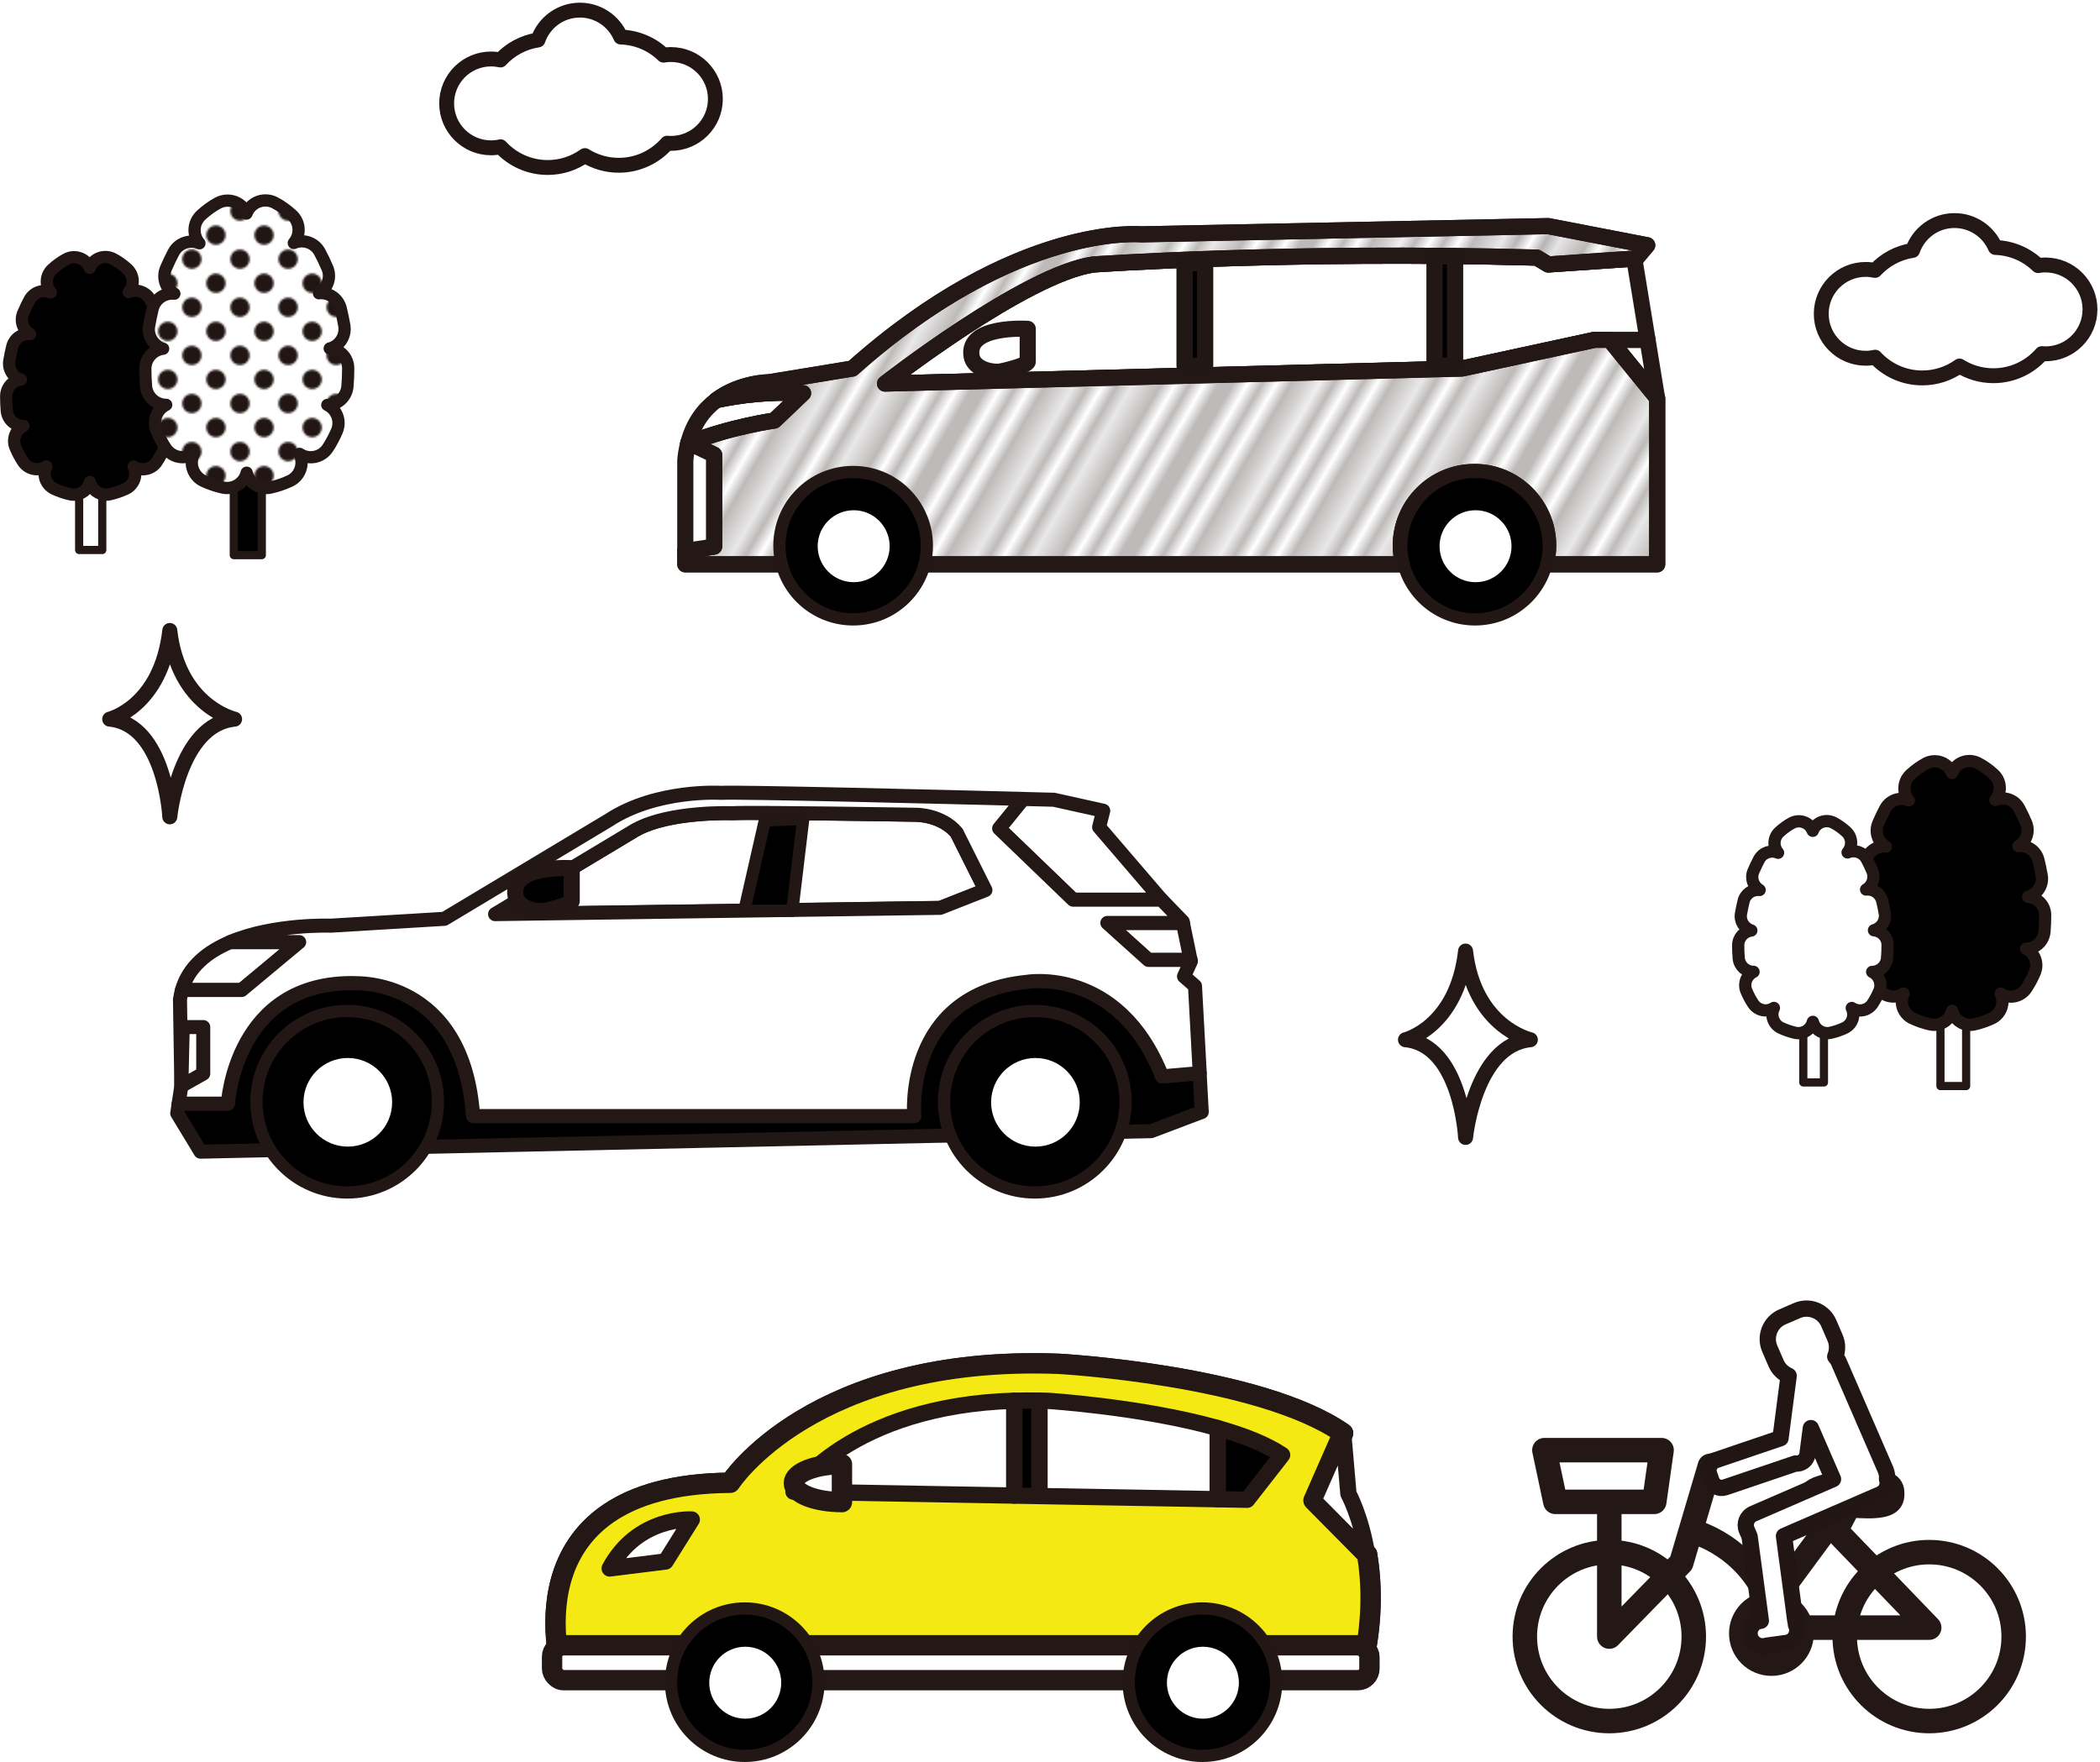 <?xml version="1.0" encoding="UTF-8"?><svg id="_レイヤー_2" xmlns="http://www.w3.org/2000/svg" xmlns:xlink="http://www.w3.org/1999/xlink" viewBox="0 0 398 334"><defs><style>.cls-1,.cls-2,.cls-3,.cls-4,.cls-5,.cls-6,.cls-7,.cls-8,.cls-9{fill:none;}.cls-10,.cls-11,.cls-12,.cls-13,.cls-14,.cls-3,.cls-15,.cls-16,.cls-17,.cls-4,.cls-18,.cls-19,.cls-5,.cls-20,.cls-6,.cls-7,.cls-21,.cls-8,.cls-22,.cls-23,.cls-24,.cls-25,.cls-26,.cls-27,.cls-9{stroke-linejoin:round;}.cls-10,.cls-11,.cls-12,.cls-13,.cls-14,.cls-3,.cls-15,.cls-16,.cls-17,.cls-4,.cls-18,.cls-19,.cls-5,.cls-20,.cls-6,.cls-21,.cls-8,.cls-22,.cls-23,.cls-24,.cls-25,.cls-26,.cls-27,.cls-9{stroke-linecap:round;}.cls-10,.cls-13,.cls-15,.cls-18{stroke:#221714;}.cls-10,.cls-27{stroke-width:1.55px;}.cls-28,.cls-11,.cls-12,.cls-14,.cls-16,.cls-20,.cls-21,.cls-25,.cls-27{fill:#fff;}.cls-29{fill:#211613;}.cls-2{stroke-linecap:square;stroke-width:.3px;}.cls-2,.cls-5,.cls-7{stroke:#211613;}.cls-11,.cls-12,.cls-14,.cls-3,.cls-16,.cls-17,.cls-4,.cls-19,.cls-20,.cls-6,.cls-21,.cls-8,.cls-22,.cls-23,.cls-25,.cls-27,.cls-9{stroke:#231815;}.cls-11,.cls-7,.cls-23,.cls-24{stroke-width:3.09px;}.cls-12,.cls-3,.cls-26{stroke-width:2.66px;}.cls-13,.cls-17,.cls-21{stroke-width:2.32px;}.cls-14,.cls-4,.cls-18{stroke-width:4.64px;}.cls-15,.cls-22,.cls-25,.cls-9{stroke-width:3.06px;}.cls-16{stroke-width:2.84px;}.cls-17{fill:url(#_6_dpi_40_3);}.cls-19{fill:#f4e912;}.cls-19,.cls-20,.cls-8{stroke-width:3.86px;}.cls-5,.cls-6{stroke-width:2.82px;}.cls-22{fill:url(#USGS_8_Sewage_Disposal_4);}.cls-24,.cls-26{stroke:#211714;}</style><pattern id="_6_dpi_40_3" x="0" y="0" width="48" height="48" patternTransform="translate(-9220.45 -4994.24) scale(.38)" patternUnits="userSpaceOnUse" viewBox="0 0 48 48"><g><rect class="cls-1" width="48" height="48"/><g><path class="cls-29" d="M24,52.8c2.65,0,4.8-2.15,4.8-4.8s-2.15-4.8-4.8-4.8-4.8,2.15-4.8,4.8,2.15,4.8,4.8,4.8Z"/><path class="cls-29" d="M48,52.8c2.65,0,4.8-2.15,4.8-4.8s-2.15-4.8-4.8-4.8-4.8,2.15-4.8,4.8,2.15,4.8,4.8,4.8Z"/><path class="cls-29" d="M24,28.8c2.65,0,4.8-2.15,4.8-4.8s-2.15-4.8-4.8-4.8-4.8,2.15-4.8,4.8,2.15,4.8,4.8,4.8Z"/><path class="cls-29" d="M48,28.8c2.65,0,4.8-2.15,4.8-4.8s-2.15-4.8-4.8-4.8-4.8,2.15-4.8,4.8,2.15,4.8,4.8,4.8Z"/><path class="cls-29" d="M36,40.8c2.65,0,4.8-2.15,4.8-4.8s-2.15-4.8-4.8-4.8-4.8,2.15-4.8,4.8,2.15,4.8,4.8,4.8Z"/><path class="cls-29" d="M12,40.8c2.65,0,4.8-2.15,4.8-4.8s-2.15-4.8-4.8-4.8-4.8,2.15-4.8,4.8,2.15,4.8,4.8,4.8Z"/><path class="cls-29" d="M36,16.8c2.65,0,4.8-2.15,4.8-4.8s-2.15-4.8-4.8-4.8-4.8,2.15-4.8,4.8,2.15,4.8,4.8,4.8Z"/><path class="cls-29" d="M12,16.8c2.65,0,4.8-2.15,4.8-4.8s-2.15-4.8-4.8-4.8-4.8,2.15-4.8,4.8,2.15,4.8,4.8,4.8Z"/></g><g><path class="cls-29" d="M0,52.8c2.65,0,4.8-2.15,4.8-4.8s-2.15-4.8-4.8-4.8-4.8,2.15-4.8,4.8,2.15,4.8,4.8,4.8Z"/><path class="cls-29" d="M0,28.8c2.65,0,4.8-2.15,4.8-4.8s-2.15-4.8-4.8-4.8-4.8,2.15-4.8,4.8,2.15,4.8,4.8,4.8Z"/></g><g><path class="cls-29" d="M24,4.8c2.65,0,4.8-2.15,4.8-4.8s-2.15-4.8-4.8-4.8-4.8,2.15-4.8,4.8,2.15,4.8,4.8,4.8Z"/><path class="cls-29" d="M48,4.8c2.65,0,4.8-2.15,4.8-4.8s-2.15-4.8-4.8-4.8-4.8,2.15-4.8,4.8,2.15,4.8,4.8,4.8Z"/></g><path class="cls-29" d="M0,4.8C2.65,4.8,4.8,2.65,4.8,0S2.65-4.8,0-4.8-4.8-2.65-4.8,0-2.65,4.8,0,4.8Z"/></g></pattern><pattern id="USGS_8_Sewage_Disposal_4" x="0" y="0" width="72" height="74.8" patternTransform="translate(8257.6 -15564.59) rotate(-60) scale(2.36)" patternUnits="userSpaceOnUse" viewBox="0 0 72 74.8"><g><rect class="cls-1" x="0" y="0" width="72" height="74.8"/><g><line class="cls-2" x1="72" y1="73.95" x2="144" y2="73.95"/><line class="cls-2" x1="72" y1="72.25" x2="144" y2="72.25"/><line class="cls-2" x1="72" y1="70.55" x2="144" y2="70.55"/><line class="cls-2" x1="72" y1="68.85" x2="144" y2="68.85"/><line class="cls-2" x1="72" y1="67.15" x2="144" y2="67.15"/><line class="cls-2" x1="72" y1="65.45" x2="144" y2="65.45"/><line class="cls-2" x1="72" y1="63.75" x2="144" y2="63.75"/><line class="cls-2" x1="72" y1="62.05" x2="144" y2="62.05"/><line class="cls-2" x1="72" y1="60.35" x2="144" y2="60.35"/><line class="cls-2" x1="72" y1="58.65" x2="144" y2="58.65"/><line class="cls-2" x1="72" y1="56.95" x2="144" y2="56.95"/><line class="cls-2" x1="72" y1="55.25" x2="144" y2="55.25"/><line class="cls-2" x1="72" y1="53.55" x2="144" y2="53.55"/><line class="cls-2" x1="72" y1="51.85" x2="144" y2="51.85"/><line class="cls-2" x1="72" y1="50.15" x2="144" y2="50.15"/><line class="cls-2" x1="72" y1="48.45" x2="144" y2="48.45"/><line class="cls-2" x1="72" y1="46.75" x2="144" y2="46.75"/><line class="cls-2" x1="72" y1="45.05" x2="144" y2="45.05"/><line class="cls-2" x1="72" y1="43.35" x2="144" y2="43.35"/><line class="cls-2" x1="72" y1="41.65" x2="144" y2="41.65"/><line class="cls-2" x1="72" y1="39.95" x2="144" y2="39.95"/><line class="cls-2" x1="72" y1="38.25" x2="144" y2="38.25"/><line class="cls-2" x1="72" y1="36.55" x2="144" y2="36.55"/><line class="cls-2" x1="72" y1="34.85" x2="144" y2="34.85"/><line class="cls-2" x1="72" y1="33.15" x2="144" y2="33.15"/><line class="cls-2" x1="72" y1="31.45" x2="144" y2="31.45"/><line class="cls-2" x1="72" y1="29.75" x2="144" y2="29.75"/><line class="cls-2" x1="72" y1="28.05" x2="144" y2="28.05"/><line class="cls-2" x1="72" y1="26.35" x2="144" y2="26.35"/><line class="cls-2" x1="72" y1="24.65" x2="144" y2="24.65"/><line class="cls-2" x1="72" y1="22.95" x2="144" y2="22.95"/><line class="cls-2" x1="72" y1="21.25" x2="144" y2="21.25"/><line class="cls-2" x1="72" y1="19.55" x2="144" y2="19.55"/><line class="cls-2" x1="72" y1="17.85" x2="144" y2="17.85"/><line class="cls-2" x1="72" y1="16.15" x2="144" y2="16.15"/><line class="cls-2" x1="72" y1="14.45" x2="144" y2="14.45"/><line class="cls-2" x1="72" y1="12.75" x2="144" y2="12.75"/><line class="cls-2" x1="72" y1="11.05" x2="144" y2="11.05"/><line class="cls-2" x1="72" y1="9.35" x2="144" y2="9.35"/><line class="cls-2" x1="72" y1="7.65" x2="144" y2="7.65"/><line class="cls-2" x1="72" y1="5.95" x2="144" y2="5.95"/><line class="cls-2" x1="72" y1="4.25" x2="144" y2="4.25"/><line class="cls-2" x1="72" y1="2.55" x2="144" y2="2.55"/><line class="cls-2" x1="72" y1=".85" x2="144" y2=".85"/></g><g><line class="cls-2" y1="73.95" x2="72" y2="73.95"/><line class="cls-2" y1="72.25" x2="72" y2="72.25"/><line class="cls-2" y1="70.55" x2="72" y2="70.55"/><line class="cls-2" y1="68.85" x2="72" y2="68.85"/><line class="cls-2" y1="67.15" x2="72" y2="67.15"/><line class="cls-2" y1="65.45" x2="72" y2="65.45"/><line class="cls-2" y1="63.75" x2="72" y2="63.75"/><line class="cls-2" y1="62.05" x2="72" y2="62.05"/><line class="cls-2" y1="60.35" x2="72" y2="60.35"/><line class="cls-2" y1="58.65" x2="72" y2="58.65"/><line class="cls-2" y1="56.95" x2="72" y2="56.95"/><line class="cls-2" y1="55.25" x2="72" y2="55.25"/><line class="cls-2" y1="53.55" x2="72" y2="53.55"/><line class="cls-2" y1="51.85" x2="72" y2="51.85"/><line class="cls-2" y1="50.15" x2="72" y2="50.15"/><line class="cls-2" y1="48.45" x2="72" y2="48.45"/><line class="cls-2" y1="46.75" x2="72" y2="46.75"/><line class="cls-2" y1="45.05" x2="72" y2="45.05"/><line class="cls-2" y1="43.35" x2="72" y2="43.35"/><line class="cls-2" y1="41.65" x2="72" y2="41.65"/><line class="cls-2" y1="39.95" x2="72" y2="39.95"/><line class="cls-2" y1="38.25" x2="72" y2="38.25"/><line class="cls-2" y1="36.55" x2="72" y2="36.55"/><line class="cls-2" y1="34.85" x2="72" y2="34.85"/><line class="cls-2" y1="33.15" x2="72" y2="33.15"/><line class="cls-2" y1="31.45" x2="72" y2="31.45"/><line class="cls-2" y1="29.75" x2="72" y2="29.75"/><line class="cls-2" y1="28.05" x2="72" y2="28.05"/><line class="cls-2" y1="26.35" x2="72" y2="26.35"/><line class="cls-2" y1="24.65" x2="72" y2="24.65"/><line class="cls-2" y1="22.95" x2="72" y2="22.95"/><line class="cls-2" y1="21.25" x2="72" y2="21.25"/><line class="cls-2" y1="19.55" x2="72" y2="19.55"/><line class="cls-2" y1="17.85" x2="72" y2="17.85"/><line class="cls-2" y1="16.15" x2="72" y2="16.15"/><line class="cls-2" y1="14.45" x2="72" y2="14.45"/><line class="cls-2" y1="12.75" x2="72" y2="12.75"/><line class="cls-2" y1="11.05" x2="72" y2="11.05"/><line class="cls-2" y1="9.35" x2="72" y2="9.35"/><line class="cls-2" y1="7.65" x2="72" y2="7.65"/><line class="cls-2" y1="5.95" x2="72" y2="5.95"/><line class="cls-2" y1="4.25" x2="72" y2="4.25"/><line class="cls-2" y1="2.55" x2="72" y2="2.55"/><line class="cls-2" y1=".85" x2="72" y2=".85"/></g><g><line class="cls-2" x1="-72" y1="73.95" y2="73.95"/><line class="cls-2" x1="-72" y1="72.25" y2="72.25"/><line class="cls-2" x1="-72" y1="70.55" y2="70.55"/><line class="cls-2" x1="-72" y1="68.85" y2="68.85"/><line class="cls-2" x1="-72" y1="67.15" y2="67.15"/><line class="cls-2" x1="-72" y1="65.45" y2="65.45"/><line class="cls-2" x1="-72" y1="63.75" y2="63.75"/><line class="cls-2" x1="-72" y1="62.05" y2="62.05"/><line class="cls-2" x1="-72" y1="60.35" y2="60.35"/><line class="cls-2" x1="-72" y1="58.65" y2="58.65"/><line class="cls-2" x1="-72" y1="56.95" y2="56.95"/><line class="cls-2" x1="-72" y1="55.25" y2="55.25"/><line class="cls-2" x1="-72" y1="53.55" y2="53.55"/><line class="cls-2" x1="-72" y1="51.85" y2="51.85"/><line class="cls-2" x1="-72" y1="50.15" y2="50.15"/><line class="cls-2" x1="-72" y1="48.45" y2="48.45"/><line class="cls-2" x1="-72" y1="46.75" y2="46.75"/><line class="cls-2" x1="-72" y1="45.05" y2="45.05"/><line class="cls-2" x1="-72" y1="43.35" y2="43.35"/><line class="cls-2" x1="-72" y1="41.65" y2="41.65"/><line class="cls-2" x1="-72" y1="39.95" y2="39.95"/><line class="cls-2" x1="-72" y1="38.25" y2="38.25"/><line class="cls-2" x1="-72" y1="36.55" y2="36.55"/><line class="cls-2" x1="-72" y1="34.85" y2="34.85"/><line class="cls-2" x1="-72" y1="33.15" y2="33.15"/><line class="cls-2" x1="-72" y1="31.45" y2="31.45"/><line class="cls-2" x1="-72" y1="29.75" y2="29.75"/><line class="cls-2" x1="-72" y1="28.05" y2="28.05"/><line class="cls-2" x1="-72" y1="26.35" y2="26.35"/><line class="cls-2" x1="-72" y1="24.65" y2="24.65"/><line class="cls-2" x1="-72" y1="22.95" y2="22.95"/><line class="cls-2" x1="-72" y1="21.25" y2="21.25"/><line class="cls-2" x1="-72" y1="19.55" y2="19.55"/><line class="cls-2" x1="-72" y1="17.85" y2="17.85"/><line class="cls-2" x1="-72" y1="16.15" y2="16.15"/><line class="cls-2" x1="-72" y1="14.45" y2="14.45"/><line class="cls-2" x1="-72" y1="12.75" y2="12.75"/><line class="cls-2" x1="-72" y1="11.05" y2="11.05"/><line class="cls-2" x1="-72" y1="9.35" y2="9.35"/><line class="cls-2" x1="-72" y1="7.65" y2="7.65"/><line class="cls-2" x1="-72" y1="5.95" y2="5.95"/><line class="cls-2" x1="-72" y1="4.25" y2="4.25"/><line class="cls-2" x1="-72" y1="2.55" y2="2.55"/><line class="cls-2" x1="-72" y1=".85" y2=".85"/></g></g></pattern></defs><g id="site"><g><rect class="cls-27" x="367.76" y="185.88" width="4.87" height="19.99"/><path class="cls-28" d="M384.42,169.96c1.73-.47,2.85-2.2,2.53-4-.17-.98-.38-1.95-.61-2.91-.42-1.74-2.04-2.86-3.8-2.67,1.51-.88,2.16-2.77,1.45-4.42-.41-.96-.86-1.89-1.32-2.75-.87-1.63-2.84-2.29-4.5-1.57,1.22-1.44,1.09-3.59-.31-4.87-.95-.87-1.95-1.58-2.98-2.11-1.72-.9-3.85-.23-4.75,1.49-.07,.13-.13,.26-.18,.39-.05-.13-.11-.26-.18-.38-.92-1.71-3.05-2.36-4.76-1.44-1.01,.54-2.01,1.26-2.95,2.13-1.39,1.29-1.51,3.45-.28,4.87-1.67-.72-3.64-.05-4.5,1.59-.46,.87-.9,1.8-1.31,2.75-.71,1.65-.05,3.54,1.46,4.42-1.74-.19-3.37,.94-3.79,2.68-.23,.95-.43,1.93-.6,2.92-.31,1.77,.76,3.46,2.43,3.97-1.74,.21-3.1,1.69-3.1,3.49,0,1.04,.04,2.07,.13,3.05,.16,1.83,1.69,3.21,3.5,3.21h0c-1.66,.82-2.41,2.8-1.68,4.53,.45,1.06,.99,2.07,1.59,2.99,1.07,1.62,3.25,2.07,4.87,1,0,0,0,0,.01,0l-.02,.05c-.82,1.76-.06,3.85,1.7,4.67,1.04,.49,2.15,.86,3.3,1.13,1.88,.43,3.74-.72,4.2-2.57,.4,1.59,1.83,2.67,3.41,2.67,.26,0,.52-.03,.79-.09,1.15-.26,2.26-.64,3.3-1.12,1.76-.82,2.52-2.91,1.71-4.67,0-.02-.02-.03-.02-.05,0,0,0,0,.02,0,1.62,1.07,3.8,.62,4.87-1,.6-.92,1.14-1.92,1.59-2.98,.74-1.72-.01-3.71-1.67-4.53h0c1.81,0,3.34-1.38,3.5-3.21,.08-.98,.13-2,.13-3.05v-.09c0-1.84-1.41-3.31-3.21-3.46Z"/><path class="cls-13" d="M384.42,169.96c1.73-.47,2.85-2.2,2.53-4-.17-.98-.38-1.95-.61-2.91-.42-1.74-2.04-2.86-3.8-2.67,1.51-.88,2.16-2.77,1.45-4.42-.41-.96-.86-1.89-1.32-2.75-.87-1.63-2.84-2.29-4.5-1.57,1.22-1.44,1.09-3.59-.31-4.87-.95-.87-1.95-1.58-2.98-2.11-1.72-.9-3.85-.23-4.75,1.49-.07,.13-.13,.26-.18,.39-.05-.13-.11-.26-.18-.38-.92-1.71-3.05-2.36-4.76-1.44-1.01,.54-2.01,1.26-2.95,2.13-1.39,1.29-1.51,3.45-.28,4.87-1.67-.72-3.64-.05-4.5,1.59-.46,.87-.9,1.8-1.31,2.75-.71,1.65-.05,3.54,1.46,4.42-1.74-.19-3.37,.94-3.79,2.68-.23,.95-.43,1.93-.6,2.92-.31,1.77,.76,3.46,2.43,3.97-1.74,.21-3.1,1.69-3.1,3.49,0,1.04,.04,2.07,.13,3.05,.16,1.83,1.69,3.21,3.5,3.21h0c-1.66,.82-2.41,2.8-1.68,4.53,.45,1.06,.99,2.07,1.59,2.99,1.07,1.62,3.25,2.07,4.87,1,0,0,0,0,.01,0l-.02,.05c-.82,1.76-.06,3.85,1.7,4.67,1.04,.49,2.15,.86,3.3,1.13,1.88,.43,3.74-.72,4.2-2.57,.4,1.59,1.83,2.67,3.41,2.67,.26,0,.52-.03,.79-.09,1.15-.26,2.26-.64,3.3-1.12,1.76-.82,2.52-2.91,1.71-4.67,0-.02-.02-.03-.02-.05,0,0,0,0,.02,0,1.62,1.07,3.8,.62,4.87-1,.6-.92,1.14-1.92,1.59-2.98,.74-1.72-.01-3.71-1.67-4.53h0c1.81,0,3.34-1.38,3.5-3.21,.08-.98,.13-2,.13-3.05v-.09c0-1.84-1.41-3.31-3.21-3.46Z"/></g><g><rect class="cls-27" x="341.77" y="189.12" width="3.91" height="16.07"/><path class="cls-28" d="M355.17,176.33c1.39-.38,2.29-1.77,2.04-3.22-.14-.79-.3-1.57-.49-2.34-.34-1.4-1.64-2.3-3.05-2.15,1.21-.71,1.74-2.23,1.17-3.56-.33-.77-.69-1.52-1.06-2.21-.7-1.31-2.28-1.84-3.62-1.26,.98-1.15,.88-2.89-.25-3.92-.76-.7-1.57-1.27-2.39-1.7-1.38-.72-3.09-.19-3.82,1.2-.05,.1-.1,.21-.14,.32-.04-.1-.09-.21-.14-.31-.74-1.38-2.45-1.9-3.83-1.16-.82,.44-1.61,1.01-2.37,1.71-1.12,1.04-1.21,2.77-.23,3.92-1.34-.58-2.92-.04-3.62,1.28-.37,.7-.72,1.45-1.05,2.21-.57,1.33-.04,2.85,1.17,3.56-1.4-.15-2.71,.75-3.04,2.15-.18,.76-.35,1.55-.49,2.34-.25,1.42,.61,2.78,1.96,3.19-1.4,.17-2.49,1.36-2.49,2.81,0,.84,.03,1.66,.1,2.45,.13,1.47,1.36,2.58,2.81,2.58h0c-1.33,.66-1.94,2.25-1.35,3.64,.36,.85,.79,1.66,1.28,2.4,.86,1.3,2.62,1.66,3.92,.8,0,0,0,0,.01,0l-.02,.04c-.66,1.42-.05,3.1,1.37,3.76,.84,.39,1.73,.69,2.65,.91,1.51,.35,3-.58,3.38-2.07,.32,1.28,1.47,2.14,2.74,2.14,.21,0,.42-.02,.63-.07,.92-.21,1.82-.51,2.65-.9,1.42-.66,2.03-2.34,1.37-3.76,0-.01-.01-.03-.02-.04,0,0,0,0,.01,0,1.3,.86,3.06,.5,3.92-.8,.49-.74,.92-1.54,1.28-2.4,.59-1.39-.01-2.98-1.34-3.64h0c1.45,0,2.69-1.11,2.82-2.58,.07-.79,.1-1.61,.1-2.45v-.08c0-1.48-1.14-2.66-2.58-2.78Z"/><path class="cls-21" d="M355.17,176.33c1.39-.38,2.29-1.77,2.04-3.22-.14-.79-.3-1.57-.49-2.34-.34-1.4-1.64-2.3-3.05-2.15,1.21-.71,1.74-2.23,1.17-3.56-.33-.77-.69-1.52-1.06-2.21-.7-1.31-2.28-1.84-3.62-1.26,.98-1.15,.88-2.89-.25-3.92-.76-.7-1.57-1.27-2.39-1.7-1.38-.72-3.09-.19-3.82,1.2-.05,.1-.1,.21-.14,.32-.04-.1-.09-.21-.14-.31-.74-1.38-2.45-1.9-3.83-1.16-.82,.44-1.61,1.01-2.37,1.71-1.12,1.04-1.21,2.77-.23,3.92-1.34-.58-2.92-.04-3.62,1.28-.37,.7-.72,1.45-1.05,2.21-.57,1.33-.04,2.85,1.17,3.56-1.4-.15-2.71,.75-3.04,2.15-.18,.76-.35,1.55-.49,2.34-.25,1.42,.61,2.78,1.96,3.19-1.4,.17-2.49,1.36-2.49,2.81,0,.84,.03,1.66,.1,2.45,.13,1.47,1.36,2.58,2.81,2.58h0c-1.33,.66-1.94,2.25-1.35,3.64,.36,.85,.79,1.66,1.28,2.4,.86,1.3,2.62,1.66,3.92,.8,0,0,0,0,.01,0l-.02,.04c-.66,1.42-.05,3.1,1.37,3.76,.84,.39,1.73,.69,2.65,.91,1.51,.35,3-.58,3.38-2.07,.32,1.28,1.47,2.14,2.74,2.14,.21,0,.42-.02,.63-.07,.92-.21,1.82-.51,2.65-.9,1.42-.66,2.03-2.34,1.37-3.76,0-.01-.01-.03-.02-.04,0,0,0,0,.01,0,1.3,.86,3.06,.5,3.92-.8,.49-.74,.92-1.54,1.28-2.4,.59-1.39-.01-2.98-1.34-3.64h0c1.45,0,2.69-1.11,2.82-2.58,.07-.79,.1-1.61,.1-2.45v-.08c0-1.48-1.14-2.66-2.58-2.78Z"/></g><g><rect class="cls-27" x="15" y="86.25" width="4.38" height="18.01"/><path class="cls-28" d="M30.02,71.9c1.56-.43,2.57-1.98,2.28-3.61-.15-.88-.34-1.76-.55-2.62-.38-1.57-1.84-2.58-3.42-2.41,1.36-.8,1.95-2.5,1.31-3.99-.37-.87-.77-1.7-1.19-2.48-.79-1.47-2.56-2.06-4.05-1.42,1.1-1.29,.98-3.24-.28-4.39-.86-.78-1.76-1.42-2.68-1.9-1.55-.81-3.47-.21-4.28,1.34-.06,.12-.11,.24-.16,.36-.05-.12-.1-.23-.16-.35-.83-1.54-2.75-2.13-4.29-1.3-.91,.49-1.81,1.13-2.66,1.92-1.26,1.16-1.36,3.11-.25,4.39-1.51-.65-3.28-.04-4.06,1.43-.42,.79-.81,1.62-1.18,2.47-.64,1.49-.05,3.19,1.32,3.99-1.57-.17-3.04,.85-3.41,2.41-.21,.85-.39,1.74-.54,2.63-.28,1.59,.69,3.12,2.19,3.58-1.57,.19-2.79,1.53-2.79,3.15,0,.94,.04,1.86,.11,2.75,.14,1.65,1.53,2.9,3.16,2.9h0c-1.5,.74-2.17,2.53-1.51,4.08,.41,.96,.89,1.86,1.44,2.69,.96,1.46,2.93,1.86,4.39,.9,0,0,0,0,.01,0l-.02,.04c-.74,1.59-.05,3.47,1.54,4.21,.94,.44,1.94,.78,2.97,1.02,1.7,.39,3.37-.65,3.78-2.32,.36,1.44,1.65,2.4,3.07,2.4,.23,0,.47-.03,.71-.08,1.04-.24,2.04-.58,2.98-1.01,1.59-.74,2.28-2.62,1.54-4.21,0-.01-.01-.03-.02-.04,0,0,0,0,.01,0,1.46,.96,3.43,.56,4.39-.9,.54-.82,1.03-1.73,1.44-2.69,.66-1.55-.01-3.34-1.51-4.08h0c1.63,0,3.01-1.25,3.16-2.9,.08-.88,.11-1.81,.11-2.75v-.08c0-1.66-1.27-2.98-2.9-3.12Z"/><path class="cls-13" d="M30.02,71.9c1.56-.43,2.57-1.98,2.28-3.61-.15-.88-.34-1.76-.55-2.62-.38-1.57-1.84-2.58-3.42-2.41,1.36-.8,1.95-2.5,1.31-3.99-.37-.87-.77-1.7-1.19-2.48-.79-1.47-2.56-2.06-4.05-1.42,1.1-1.29,.98-3.24-.28-4.39-.86-.78-1.76-1.42-2.68-1.9-1.55-.81-3.47-.21-4.28,1.34-.06,.12-.11,.24-.16,.36-.05-.12-.1-.23-.16-.35-.83-1.54-2.75-2.13-4.29-1.3-.91,.49-1.81,1.13-2.66,1.92-1.26,1.16-1.36,3.11-.25,4.39-1.51-.65-3.28-.04-4.06,1.43-.42,.79-.81,1.62-1.18,2.47-.64,1.49-.05,3.19,1.32,3.99-1.57-.17-3.04,.85-3.41,2.41-.21,.85-.39,1.74-.54,2.63-.28,1.59,.69,3.12,2.19,3.58-1.57,.19-2.79,1.53-2.79,3.15,0,.94,.04,1.86,.11,2.75,.14,1.65,1.53,2.9,3.16,2.9h0c-1.5,.74-2.17,2.53-1.51,4.08,.41,.96,.89,1.86,1.44,2.69,.96,1.46,2.93,1.86,4.39,.9,0,0,0,0,.01,0l-.02,.04c-.74,1.59-.05,3.47,1.54,4.21,.94,.44,1.94,.78,2.97,1.02,1.7,.39,3.37-.65,3.78-2.32,.36,1.44,1.65,2.4,3.07,2.4,.23,0,.47-.03,.71-.08,1.04-.24,2.04-.58,2.98-1.01,1.59-.74,2.28-2.62,1.54-4.21,0-.01-.01-.03-.02-.04,0,0,0,0,.01,0,1.46,.96,3.43,.56,4.39-.9,.54-.82,1.03-1.73,1.44-2.69,.66-1.55-.01-3.34-1.51-4.08h0c1.63,0,3.01-1.25,3.16-2.9,.08-.88,.11-1.81,.11-2.75v-.08c0-1.66-1.27-2.98-2.9-3.12Z"/></g><g><rect class="cls-10" x="44.31" y="83.43" width="5.31" height="21.8"/><path class="cls-28" d="M62.49,66.06c1.89-.52,3.11-2.4,2.76-4.37-.19-1.07-.41-2.13-.66-3.18-.46-1.9-2.22-3.12-4.14-2.92,1.65-.96,2.36-3.03,1.58-4.82-.45-1.05-.93-2.06-1.44-3-.95-1.77-3.1-2.5-4.91-1.71,1.33-1.57,1.19-3.92-.34-5.32-1.04-.95-2.13-1.72-3.25-2.31-1.88-.98-4.2-.25-5.18,1.62-.07,.14-.14,.28-.19,.43-.06-.14-.12-.28-.19-.42-1-1.87-3.33-2.57-5.2-1.58-1.11,.59-2.19,1.37-3.22,2.32-1.52,1.41-1.65,3.76-.31,5.32-1.82-.78-3.97-.05-4.91,1.73-.5,.95-.98,1.96-1.43,3-.77,1.8-.06,3.86,1.59,4.82-1.9-.2-3.67,1.02-4.13,2.92-.25,1.03-.47,2.1-.66,3.18-.34,1.93,.83,3.77,2.66,4.33-1.9,.23-3.38,1.85-3.38,3.81,0,1.14,.04,2.26,.14,3.32,.17,2,1.85,3.51,3.82,3.51h0c-1.81,.89-2.63,3.06-1.83,4.94,.49,1.16,1.08,2.26,1.74,3.26,1.17,1.77,3.55,2.26,5.32,1.09,0,0,0,0,.01,0l-.03,.05c-.9,1.92-.06,4.2,1.86,5.1,1.13,.53,2.34,.94,3.6,1.23,2.05,.47,4.08-.79,4.58-2.81,.43,1.74,2,2.91,3.72,2.91,.28,0,.57-.03,.86-.1,1.25-.29,2.47-.7,3.6-1.23,1.92-.89,2.75-3.18,1.86-5.1,0-.02-.02-.03-.02-.05,0,0,.01,0,.02,.01,1.77,1.17,4.15,.68,5.32-1.09,.66-1,1.24-2.09,1.74-3.25,.8-1.88-.01-4.05-1.82-4.94h0c1.97,0,3.65-1.51,3.82-3.51,.09-1.07,.14-2.19,.14-3.33v-.1c0-2.01-1.54-3.61-3.5-3.77Z"/><path class="cls-17" d="M62.49,66.06c1.89-.52,3.11-2.4,2.76-4.37-.19-1.07-.41-2.13-.66-3.18-.46-1.9-2.22-3.12-4.14-2.92,1.65-.96,2.36-3.03,1.58-4.82-.45-1.05-.93-2.06-1.44-3-.95-1.77-3.1-2.5-4.91-1.71,1.33-1.57,1.19-3.92-.34-5.32-1.04-.95-2.13-1.72-3.25-2.31-1.88-.98-4.2-.25-5.18,1.62-.07,.14-.14,.28-.19,.43-.06-.14-.12-.28-.19-.42-1-1.87-3.33-2.57-5.2-1.58-1.11,.59-2.19,1.37-3.22,2.32-1.52,1.41-1.65,3.76-.31,5.32-1.82-.78-3.97-.05-4.91,1.73-.5,.95-.98,1.96-1.43,3-.77,1.8-.06,3.86,1.59,4.82-1.9-.2-3.67,1.02-4.13,2.92-.25,1.03-.47,2.1-.66,3.18-.34,1.93,.83,3.77,2.66,4.33-1.9,.23-3.38,1.85-3.38,3.81,0,1.14,.04,2.26,.14,3.32,.17,2,1.85,3.51,3.82,3.51h0c-1.81,.89-2.63,3.06-1.83,4.94,.49,1.16,1.08,2.26,1.74,3.26,1.17,1.77,3.55,2.26,5.32,1.09,0,0,0,0,.01,0l-.03,.05c-.9,1.92-.06,4.2,1.86,5.1,1.13,.53,2.34,.94,3.6,1.23,2.05,.47,4.08-.79,4.58-2.81,.43,1.74,2,2.91,3.72,2.91,.28,0,.57-.03,.86-.1,1.25-.29,2.47-.7,3.6-1.23,1.92-.89,2.75-3.18,1.86-5.1,0-.02-.02-.03-.02-.05,0,0,.01,0,.02,.01,1.77,1.17,4.15,.68,5.32-1.09,.66-1,1.24-2.09,1.74-3.25,.8-1.88-.01-4.05-1.82-4.94h0c1.97,0,3.65-1.51,3.82-3.51,.09-1.07,.14-2.19,.14-3.33v-.1c0-2.01-1.54-3.61-3.5-3.77Z"/></g><g><g><circle class="cls-4" cx="305" cy="310.23" r="16.01"/><circle class="cls-4" cx="365.63" cy="310.23" r="16.01"/><polyline class="cls-4" points="305 283.67 305 310.23 318.63 296.27 324.07 277.88 331.91 276.18"/><path class="cls-4" d="M321.35,290.48s12.6,3.41,15.33,18.05h28.95l-17.71-18.39,3.41-6.47"/><polygon class="cls-14" points="313.52 284.69 294.78 284.69 292.7 274.89 314.91 274.89 313.52 284.69"/><path class="cls-18" d="M358.62,283.16c0,1.29-.43,2.34-4.62,2.34s-10.56-1.05-10.56-2.34,6.37-2.34,10.56-2.34,4.62,1.05,4.62,2.34Z"/><circle class="cls-14" cx="335.73" cy="309.64" r="5.72"/><line class="cls-4" x1="351.02" y1="283.16" x2="335.73" y2="303.91"/></g><g><path class="cls-28" d="M357.64,280.42c.05-.61-.03-1.24-.29-1.84l-8.86-20.42c-.17-.39-.41-.72-.67-1.02,.45-1.1,.48-2.37-.03-3.54l-1.21-2.8c-1-2.3-3.7-3.37-6-2.37l-2.8,1.21c-2.3,1-3.37,3.7-2.37,6l1.21,2.8c.48,1.1,1.35,1.9,2.37,2.35l-1.54,11.83-12.26,4.16c-1.06,.36-1.64,1.53-1.28,2.59l.44,1.29c.36,1.06,1.53,1.64,2.59,1.28l13.34-4.52c1.11,.14,2.13-.65,2.28-1.76l.64-4.95,4.2,9.67-15.14,6.57c-1.17,.51-1.72,1.89-1.21,3.06l.54,1.24,2.13,15.97h-.03c-.42,.06-.83,.2-1.16,.46-.79,.62-1.16,1.7-.82,2.71h0c.43,1.29,1.82,1.99,3.11,1.56l3.7-.51c.42-.06,.83-.19,1.16-.46,.79-.62,1.16-1.7,.82-2.71h0c-.03-.09-.08-.18-.12-.27-.01-.23-.04-.46-.11-.69l-2.16-16.14,18.26-7.92c1.1-.48,1.64-1.72,1.28-2.84Z"/><path class="cls-7" d="M357.64,280.42c.05-.61-.03-1.24-.29-1.84l-8.86-20.42c-.17-.39-.41-.72-.67-1.02,.45-1.1,.48-2.37-.03-3.54l-1.21-2.8c-1-2.3-3.7-3.37-6-2.37l-2.8,1.21c-2.3,1-3.37,3.7-2.37,6l1.21,2.8c.48,1.1,1.35,1.9,2.37,2.35l-1.54,11.83-12.26,4.16c-1.06,.36-1.64,1.53-1.28,2.59l.44,1.29c.36,1.06,1.53,1.64,2.59,1.28l13.34-4.52c1.11,.14,2.13-.65,2.28-1.76l.64-4.95,4.2,9.67-15.14,6.57c-1.17,.51-1.72,1.89-1.21,3.06l.54,1.24,2.13,15.97h-.03c-.42,.06-.83,.2-1.16,.46-.79,.62-1.16,1.7-.82,2.71h0c.43,1.29,1.82,1.99,3.11,1.56l3.7-.51c.42-.06,.83-.19,1.16-.46,.79-.62,1.16-1.7,.82-2.71h0c-.03-.09-.08-.18-.12-.27-.01-.23-.04-.46-.11-.69l-2.16-16.14,18.26-7.92c1.1-.48,1.64-1.72,1.28-2.84Z"/></g></g><g><g><path class="cls-20" d="M248.95,284.4l5.59-12.72c-15.91-11.08-53.92-13.16-53.92-13.16-46.67-1.73-62.23,22.55-62.23,22.55-43.03,.35-31.78,36.43-31.78,36.43,.33-.35,151.93-3.12,151.93-3.12,1.65-7.8,1.41-14.52,.57-19.7l-10.17-10.27Z"/><path class="cls-19" d="M248.95,284.4l5.59-12.72c-15.91-11.08-53.92-13.16-53.92-13.16-46.67-1.73-62.23,22.55-62.23,22.55-43.03,.35-31.78,36.43-31.78,36.43,.33-.35,151.93-3.12,151.93-3.12,1.65-7.8,1.41-14.52,.57-19.7l-10.17-10.27Z"/><path class="cls-11" d="M259.11,294.68c-1.18-7.26-3.55-11.52-3.55-11.52l-.99-11.45s-.02-.01-.03-.02l-5.59,12.72,10.17,10.27Z"/></g><path class="cls-11" d="M131.11,288.04s-10.26-.66-15.56,9.27l10.59-1.32,4.97-7.94Z"/><g><rect class="cls-28" x="104.63" y="311.87" width="154.91" height="6.62" rx="2.19" ry="2.19"/><rect class="cls-8" x="104.63" y="311.87" width="154.91" height="6.62" rx="2.19" ry="2.19"/></g><g><circle class="cls-13" cx="141.15" cy="318.87" r="13.97"/><circle class="cls-28" cx="141.24" cy="318.97" r="6.82"/></g><g><circle class="cls-13" cx="227.89" cy="318.87" r="13.97"/><circle class="cls-28" cx="227.98" cy="318.97" r="6.82"/></g><g><path class="cls-23" d="M192.22,265.52v17.98l4.79,.09v-18.08c-1.64-.03-3.25-.03-4.79,.01Z"/><path class="cls-11" d="M150.38,282.75l41.84,.75v-17.98c-31.22,.94-41.84,17.23-41.84,17.23Z"/><path class="cls-23" d="M242.99,275.8c-3.1-2.07-7.44-3.74-12.21-5.09v13.48l5.59,.1,6.62-8.49Z"/><path class="cls-11" d="M198.63,265.54c-.55-.02-1.08-.02-1.62-.03v18.08l33.77,.6v-13.48c-14.19-4.02-32.14-5.17-32.14-5.17Z"/></g><path class="cls-20" d="M159.57,284.73c-5.04,0-9.12-1.61-9.12-3.59s4.08-3.59,9.12-3.59v7.19Z"/></g><g><path class="cls-28" d="M127.16,10.33c-.48,0-.95,.05-1.4,.13-2.11-2.06-4.96-3.34-8.12-3.44-1.29-3-4.27-5.1-7.74-5.1-3.68,0-6.8,2.37-7.94,5.66-2.8,.43-5.28,1.8-7.11,3.79-.58-.12-1.17-.19-1.78-.19-4.65,0-8.42,3.77-8.42,8.42s3.77,8.42,8.42,8.42c.62,0,1.22-.07,1.79-.2,2.22,2.41,5.4,3.93,8.94,3.93,2.63,0,5.06-.84,7.05-2.26,1.86,1.16,4.06,1.84,6.42,1.84,3.67,0,6.95-1.63,9.18-4.19,.24,.02,.47,.04,.71,.04,4.65,0,8.42-3.77,8.42-8.42s-3.77-8.42-8.42-8.42Z"/><path class="cls-5" d="M127.16,10.33c-.48,0-.95,.05-1.4,.13-2.11-2.06-4.96-3.34-8.12-3.44-1.29-3-4.27-5.1-7.74-5.1-3.68,0-6.8,2.37-7.94,5.66-2.8,.43-5.28,1.8-7.11,3.79-.58-.12-1.17-.19-1.78-.19-4.65,0-8.42,3.77-8.42,8.42s3.77,8.42,8.42,8.42c.62,0,1.22-.07,1.79-.2,2.22,2.41,5.4,3.93,8.94,3.93,2.63,0,5.06-.84,7.05-2.26,1.86,1.16,4.06,1.84,6.42,1.84,3.67,0,6.95-1.63,9.18-4.19,.24,.02,.47,.04,.71,.04,4.65,0,8.42-3.77,8.42-8.42s-3.77-8.42-8.42-8.42Z"/></g><g><path class="cls-28" d="M387.67,50.22c-.48,0-.95,.05-1.4,.13-2.11-2.06-4.96-3.34-8.11-3.44-1.29-3-4.27-5.1-7.74-5.1-3.68,0-6.8,2.37-7.94,5.66-2.8,.43-5.28,1.8-7.11,3.79-.58-.12-1.17-.19-1.78-.19-4.65,0-8.42,3.77-8.42,8.42s3.77,8.42,8.42,8.42c.62,0,1.22-.07,1.79-.2,2.22,2.41,5.4,3.93,8.94,3.93,2.63,0,5.06-.84,7.05-2.26,1.86,1.16,4.06,1.84,6.42,1.84,3.67,0,6.95-1.63,9.18-4.19,.24,.02,.47,.04,.71,.04,4.65,0,8.42-3.77,8.42-8.42s-3.77-8.42-8.42-8.42Z"/><path class="cls-6" d="M387.67,50.22c-.48,0-.95,.05-1.4,.13-2.11-2.06-4.96-3.34-8.11-3.44-1.29-3-4.27-5.1-7.74-5.1-3.68,0-6.8,2.37-7.94,5.66-2.8,.43-5.28,1.8-7.11,3.79-.58-.12-1.17-.19-1.78-.19-4.65,0-8.42,3.77-8.42,8.42s3.77,8.42,8.42,8.42c.62,0,1.22-.07,1.79-.2,2.22,2.41,5.4,3.93,8.94,3.93,2.63,0,5.06-.84,7.05-2.26,1.86,1.16,4.06,1.84,6.42,1.84,3.67,0,6.95-1.63,9.18-4.19,.24,.02,.47,.04,.71,.04,4.65,0,8.42-3.77,8.42-8.42s-3.77-8.42-8.42-8.42Z"/></g><path class="cls-16" d="M32.18,119.51c-1.64,14.41-11.39,16.81-11.39,16.81,10.52,1.03,11.39,18.52,11.39,18.52,0,0,1.76-17.49,12.28-18.52,0,0-10.64-2.4-12.28-16.81Z"/><path class="cls-16" d="M277.76,180.28c-1.64,14.41-11.39,16.81-11.39,16.81,10.52,1.03,11.39,18.52,11.39,18.52,0,0,1.76-17.49,12.28-18.52,0,0-10.64-2.4-12.28-16.81Z"/><g><polygon class="cls-25" points="314.05 75.44 312.25 64.41 305.08 64.41 314.05 75.44"/><path class="cls-25" d="M309.79,49.36l.3-.36-16.62,1.13h-.04s-2.15-1.29-2.15-1.29c-47.33-1.3-84.03,1.3-84.03,1.3-12.93,1.82-39.51,22.58-39.51,22.58l109.34-2.85,25.18-5.45h9.99l-2.46-15.05Z"/><path class="cls-25" d="M146.76,79.73l5.45-5.19c-6.38-.38-12.15,.4-16.42,1.3-2.27,1.69-4.3,4.23-5.31,8.03l.26,.13c7.51-3.07,16.02-4.26,16.02-4.26Z"/><path class="cls-25" d="M314.05,75.44l-8.97-11.03h-2.83l-25.18,5.45-109.34,2.85s26.58-20.76,39.51-22.58c0,0,36.71-2.6,84.03-1.3l2.15,1.3h.04s16.62-1.14,16.62-1.14l2.11-2.5-18.77-3.63-5.77,.12-71.33,1.44s-23.61-2.34-54.77,25.44l-15.84,2.6s-5.42,0-9.93,3.37c4.27-.9,10.04-1.67,16.42-1.3l-5.45,5.19s-8.51,1.2-16.02,4.26l4.6,2.22v17.39l-5.45,.82v2.56h136.07c-.3-1.13-.47-2.31-.47-3.54,0-7.72,6.26-13.97,13.97-13.97s13.97,6.25,13.97,13.97c0,1.22-.17,2.41-.47,3.54h21.13v-31.3l-.04-.24Z"/><path class="cls-22" d="M314.05,75.44l-8.97-11.03h-2.83l-25.18,5.45-109.34,2.85s26.58-20.76,39.51-22.58c0,0,36.71-2.6,84.03-1.3l2.15,1.3h.04s16.62-1.14,16.62-1.14l2.11-2.5-18.77-3.63-5.77,.12-71.33,1.44s-23.61-2.34-54.77,25.44l-15.84,2.6s-5.42,0-9.93,3.37c4.27-.9,10.04-1.67,16.42-1.3l-5.45,5.19s-8.51,1.2-16.02,4.26l4.6,2.22v17.39l-5.45,.82v2.56h136.07c-.3-1.13-.47-2.31-.47-3.54,0-7.72,6.26-13.97,13.97-13.97s13.97,6.25,13.97,13.97c0,1.22-.17,2.41-.47,3.54h21.13v-31.3l-.04-.24Z"/><path class="cls-9" d="M130.47,83.86c-.02,.09-.04,.18-.07,.26,.11-.05,.22-.09,.33-.14l-.26-.13Z"/><path class="cls-25" d="M135.33,86.22l-4.6-2.22c-.11,.05-.22,.09-.33,.14-.24,.96-.43,2-.52,3.13v17.17l5.45-.82v-17.39Z"/><g><circle class="cls-13" cx="161.69" cy="103.44" r="13.97"/><circle class="cls-28" cx="161.79" cy="103.54" r="6.82"/></g><g><circle class="cls-13" cx="279.55" cy="103.44" r="13.97"/><circle class="cls-28" cx="279.65" cy="103.54" r="6.82"/></g><path class="cls-25" d="M194.78,62.34s-11.68-.78-10.64,5.19c.38,2.18,3.17,3,5.07,2.94,.7-.02,5.57-1.24,5.57-1.9v-6.23Z"/><rect class="cls-24" x="271.88" y="48.58" width="3.89" height="20.76"/><rect class="cls-24" x="224.51" y="49.88" width="3.89" height="19.47"/></g><g><polygon class="cls-3" points="217.65 181.97 225.64 181.97 224.19 174.96 209.86 174.96 217.65 181.97"/><path class="cls-3" d="M203.37,170.55h16.75l-11.81-13.76,.78-3.11-9.35-2.08s-2.23-.06-5.83-.15l-4.55,5.6,14.02,13.5Z"/><path class="cls-3" d="M56.69,178.6h-13.09c-4.26,1.8-7.87,4.64-9.12,9.08h11.31l10.9-9.08Z"/><path class="cls-3" d="M173.77,154.46s-31.42-.53-34.98-.3c0,0-11.8-.45-18.26,3.12l-26.71,16.03,84.36-1.19,8.57-3.37-5.45-10.9c-2.86-3.37-7.53-3.37-7.53-3.37Z"/><g><path class="cls-1" d="M186.75,168.73l-5.45-10.9c-2.86-3.37-7.53-3.37-7.53-3.37,0,0-31.42-.53-34.98-.3,0,0-11.8-.45-18.26,3.12l-26.71,16.03,84.36-1.19,8.57-3.37Z"/><path class="cls-26" d="M220.24,204.03c-8.31-21.02-25.7-17.91-25.7-17.91-23.36,2.34-21.29,25.44-21.29,25.44H89.66c-1.82-26.22-22.33-25.18-22.33-25.18-22.84-.52-24.14,22.84-24.14,22.84h-9.33l-.27,1.82,4.41,7.27,180.16-3.89,9.6-3.63-.4-7.35-7.13,.61Z"/><path class="cls-12" d="M67.34,186.38s20.51-1.04,22.33,25.18h83.59s-2.08-23.1,21.29-25.44c0,0,17.39-3.11,25.7,17.91l7.13-.61-.9-16.52-2.08-1.82,1.3-2.86-.05-.26h-7.99l-7.79-7.01h14.33l-.05-.26-4.02-4.15h-16.75l-14.02-13.5,4.55-5.6c-14.98-.38-53.9-1.36-57.25-1.15,0,0-12.2-.78-21.29,5.19l-31.15,18.69-21.55,1.3s-10.73-.41-19.06,3.11h13.09l-10.9,9.08h-11.31c-.16,.58-.3,1.18-.38,1.82l.26,16.35-.51,3.37h9.33s1.3-23.36,24.14-22.84Zm53.2-29.11c6.46-3.56,18.26-3.12,18.26-3.12,3.56-.22,34.98,.3,34.98,.3,0,0,4.67,0,7.53,3.37l5.45,10.9-8.57,3.37-84.36,1.19,26.71-16.03Z"/></g><g><circle class="cls-13" cx="65.8" cy="208.84" r="17.2"/><circle class="cls-28" cx="65.92" cy="208.95" r="8.4"/></g><g><circle class="cls-13" cx="196.12" cy="208.84" r="17.2"/><circle class="cls-28" cx="196.24" cy="208.95" r="8.4"/></g><polygon class="cls-13" points="144.96 155.5 141.06 172.63 150.15 172.63 152.23 155.24 144.96 155.5"/><polygon class="cls-12" points="34.63 194.69 38.52 194.69 38.52 203.51 34.37 205.85 34.63 194.69"/><path class="cls-15" d="M108.35,164.58s-11.68-.78-10.64,5.19c.38,2.18,3.17,3,5.07,2.94,.7-.02,5.57-1.24,5.57-1.9v-6.23Z"/></g></g></svg>